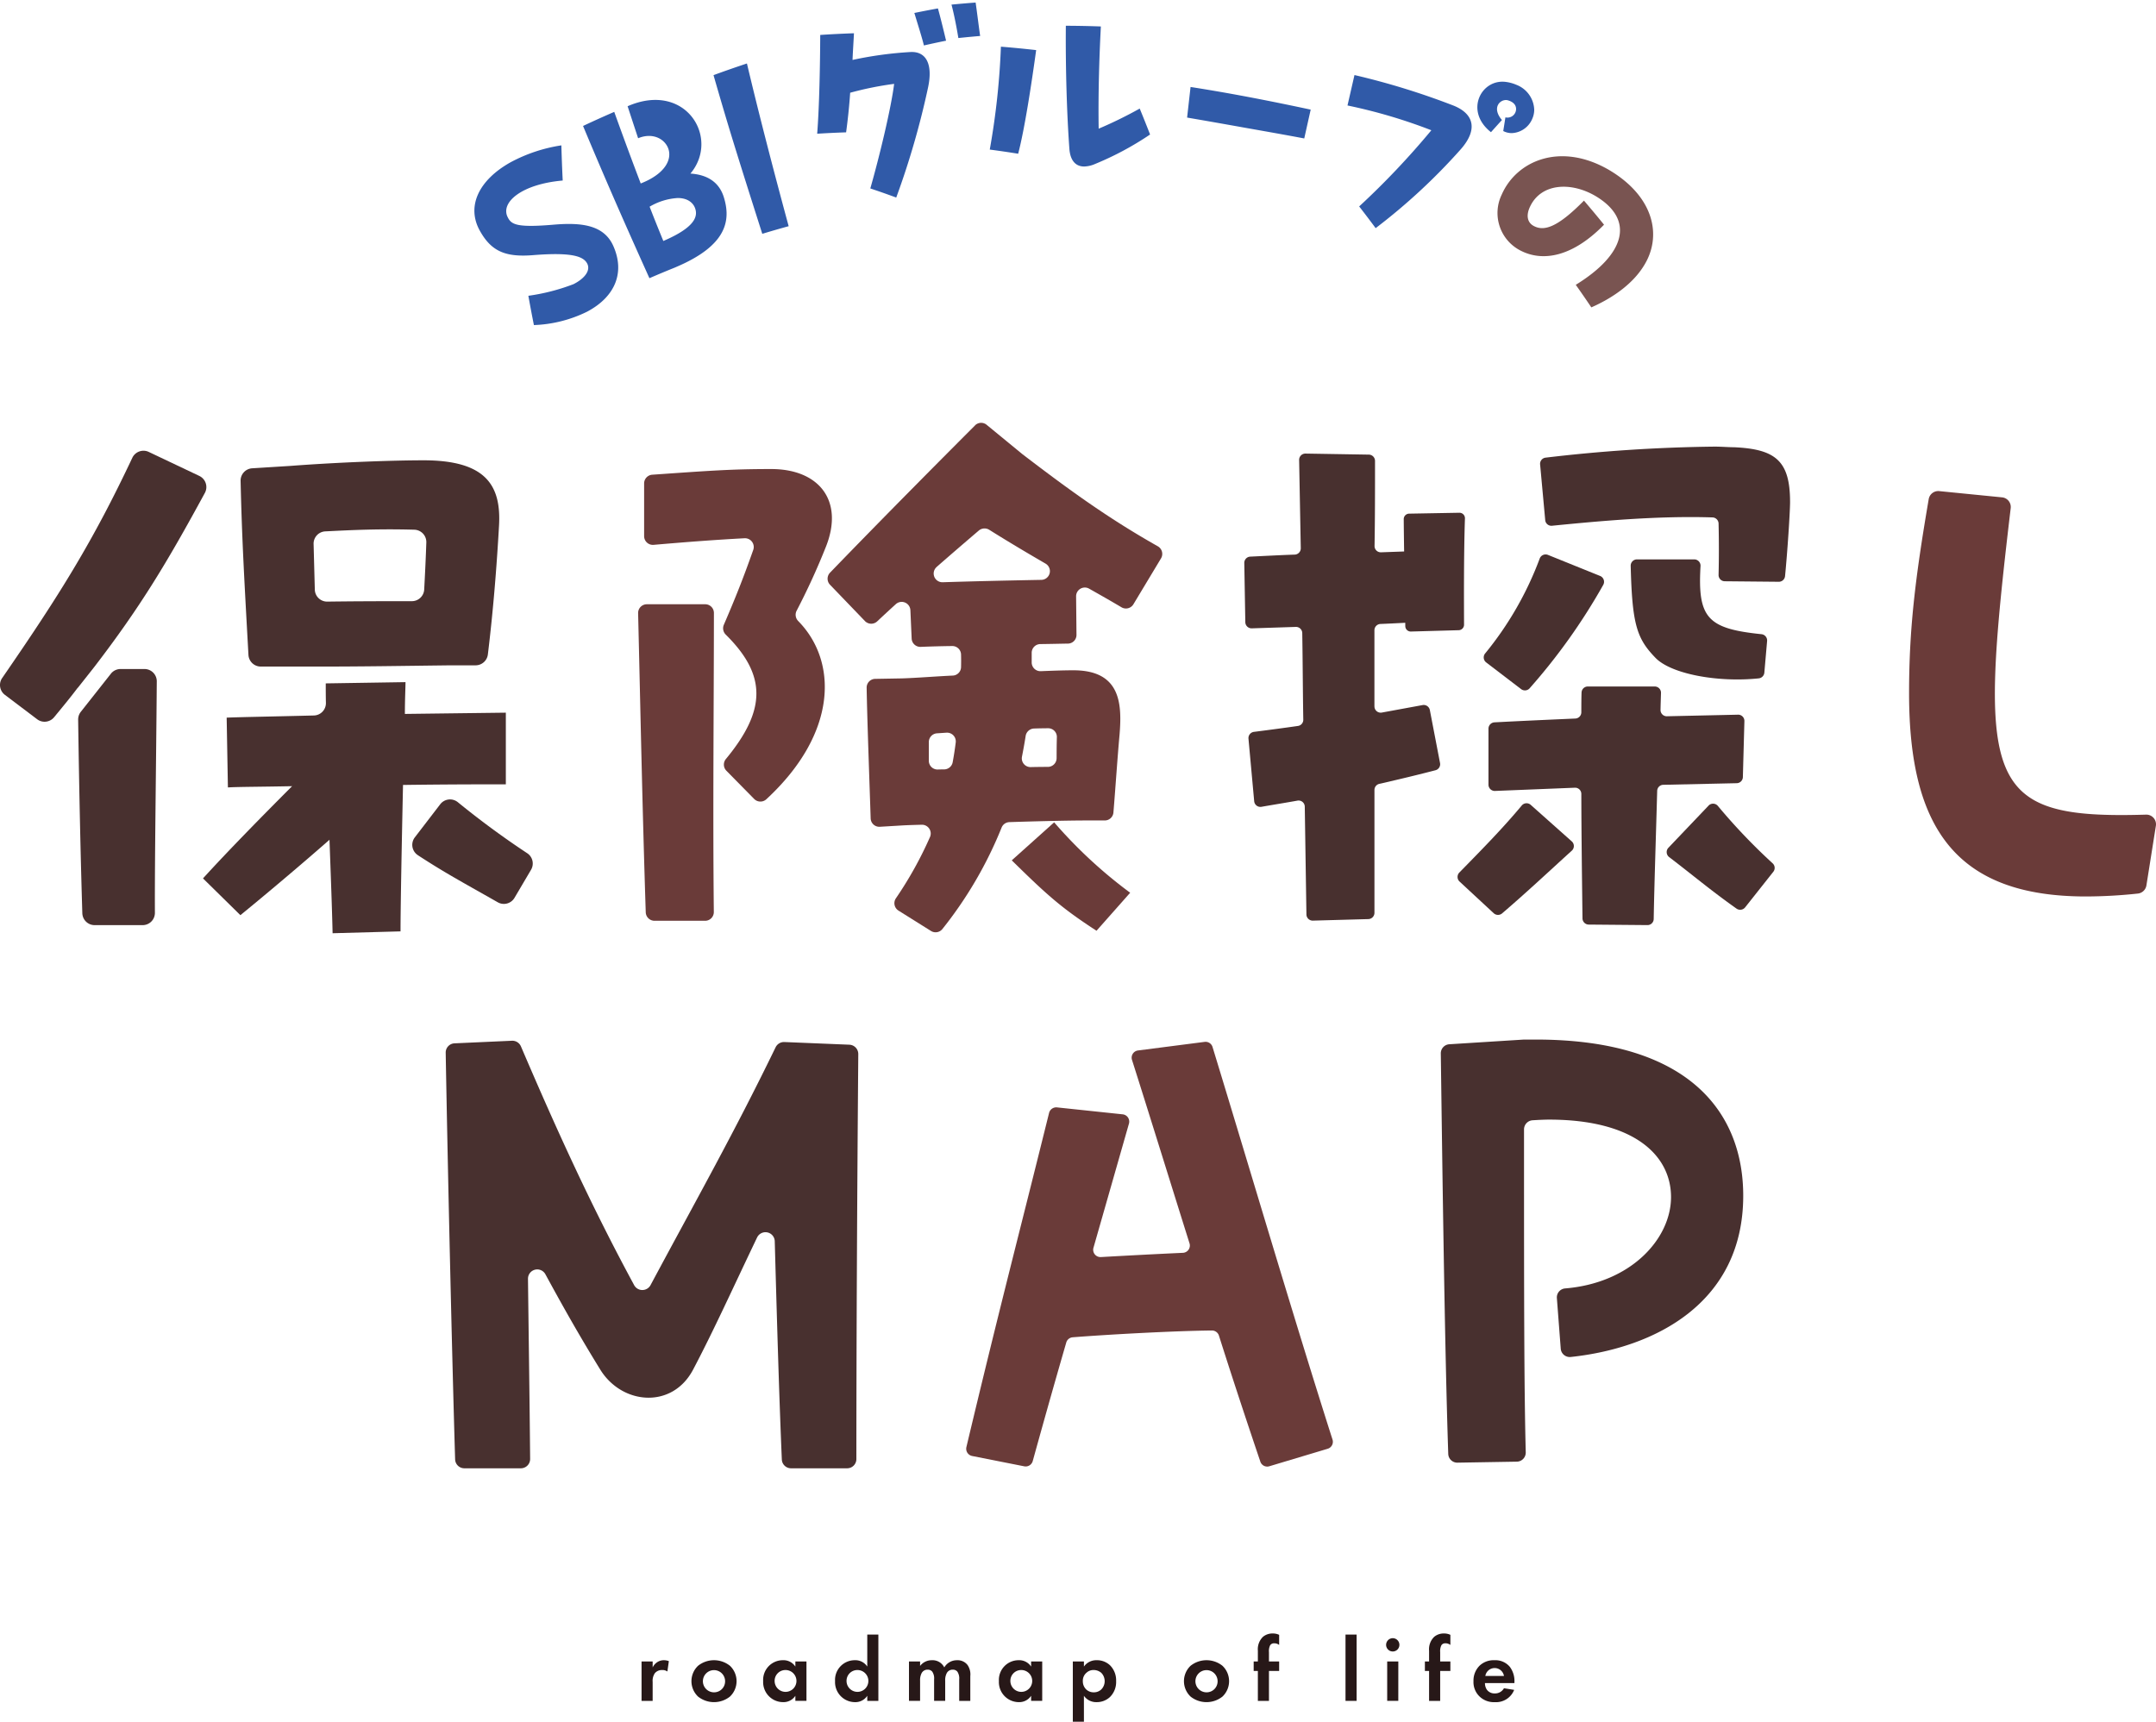 <svg xmlns="http://www.w3.org/2000/svg" width="452.527" height="361.415" viewBox="0 0 452.527 361.415">
  <g id="グループ_123284" data-name="グループ 123284" transform="translate(0 -6.036)">
    <path id="パス_875826" data-name="パス 875826" d="M136.417,149.044c-.259,32.49-.391,60.1-.4,85.016A1.937,1.937,0,0,1,134.073,236H122.317a1.936,1.936,0,0,1-1.946-1.848c-.559-12.973-1.029-29.363-1.486-45.823a1.949,1.949,0,0,0-3.709-.774c-5.194,10.854-9.138,19.6-13.456,27.784-4.407,8.264-14.876,7.3-19.422,0C77.964,208.318,74.4,202,70.749,195.274a1.946,1.946,0,0,0-3.658.937c.139,11.912.335,24.762.45,37.819A1.949,1.949,0,0,1,65.593,236H53.743a1.94,1.94,0,0,1-1.946-1.881c-.665-22.044-1.559-61.424-1.977-85.363a1.935,1.935,0,0,1,1.859-1.964l12.053-.543a1.962,1.962,0,0,1,1.881,1.19c8.056,18.833,15.124,34.15,23.766,50.123a1.954,1.954,0,0,0,3.436-.016c9.384-17.531,17.37-31.627,26.252-49.926a1.964,1.964,0,0,1,1.832-1.1l13.652.561a1.957,1.957,0,0,1,1.866,1.973" transform="translate(43.729 78.258)" fill="#48302f"/>
    <path id="パス_875827" data-name="パス 875827" d="M171.969,234.5c-2.676-7.919-5.678-16.946-8.691-26.455a1.539,1.539,0,0,0-1.47-1.076c-7.463.071-21.07.79-29.233,1.427a1.528,1.528,0,0,0-1.345,1.11c-2.828,9.74-5.308,18.634-7.035,24.874a1.536,1.536,0,0,1-1.779,1.1l-10.948-2.168a1.549,1.549,0,0,1-1.194-1.877c6.95-29.182,10.908-44.137,17.348-70.126a1.552,1.552,0,0,1,1.655-1.174l13.8,1.458a1.537,1.537,0,0,1,1.315,1.949L136.944,189.6a1.533,1.533,0,0,0,1.559,1.955c5.812-.329,11.923-.649,17.212-.89a1.532,1.532,0,0,0,1.385-2c-4.257-13.545-8.386-26.9-12.071-38.506a1.525,1.525,0,0,1,1.271-1.973l13.97-1.8a1.524,1.524,0,0,1,1.662,1.063c7.9,25.858,17.281,57.67,25.187,82.423a1.525,1.525,0,0,1-1.025,1.926l-12.234,3.669a1.521,1.521,0,0,1-1.892-.964" transform="translate(92.567 78.361)" fill="#6a3b39"/>
    <path id="パス_875828" data-name="パス 875828" d="M185.264,146.109c32.784,0,43.53,15.842,43.53,32.784,0,22.462-18.469,31.972-36.224,33.849a1.9,1.9,0,0,1-2.08-1.763l-.808-10.581a1.892,1.892,0,0,1,1.7-2.045c13.91-1.128,22.258-10.472,22.258-19.185,0-8.539-7.438-16.254-25.621-16.254-.9,0-2.221.06-3.449.139a1.923,1.923,0,0,0-1.785,1.924c0,34.81.007,53.856.362,67.779a1.907,1.907,0,0,1-1.877,1.959l-12.449.21a1.9,1.9,0,0,1-1.94-1.836c-.769-22.67-1.289-64.2-1.564-84.063a1.908,1.908,0,0,1,1.79-1.93l15.619-.984c.04,0,.08,0,.119,0Z" transform="translate(137.095 78.149)" fill="#48302f"/>
    <g id="グループ_123302" data-name="グループ 123302">
      <path id="パス_875829" data-name="パス 875829" d="M67.579,219.818H69.91v1.242a2.771,2.771,0,0,1,1.03-1.145,2.521,2.521,0,0,1,1.376-.363,2.867,2.867,0,0,1,.993.191L73,221.919a1.737,1.737,0,0,0-1.087-.306,1.9,1.9,0,0,0-1.548.669,2.848,2.848,0,0,0-.457,1.833v3.971H67.579Z" transform="translate(67.078 134.994)" fill="#271818"/>
      <path id="パス_875830" data-name="パス 875830" d="M82.232,220.716a4.453,4.453,0,0,1,0,6.473,5.38,5.38,0,0,1-6.684,0,4.457,4.457,0,0,1,0-6.473,5.374,5.374,0,0,1,6.684,0m-1.013,3.246a2.329,2.329,0,1,0-2.329,2.329,2.307,2.307,0,0,0,2.329-2.329" transform="translate(70.973 134.993)" fill="#271818"/>
      <path id="パス_875831" data-name="パス 875831" d="M90.371,219.817H92.7v8.269H90.371v-1.07a2.965,2.965,0,0,1-2.539,1.337,4.2,4.2,0,0,1-4.221-4.41,4.136,4.136,0,0,1,4.106-4.393,2.992,2.992,0,0,1,2.654,1.336Zm-4.353,4.127a2.291,2.291,0,1,0,2.289-2.331,2.264,2.264,0,0,0-2.289,2.331" transform="translate(76.57 134.993)" fill="#271818"/>
      <path id="パス_875832" data-name="パス 875832" d="M99.85,216.169h2.329v13.92H99.85v-1.07a2.965,2.965,0,0,1-2.539,1.337,4.2,4.2,0,0,1-4.221-4.41,4.136,4.136,0,0,1,4.106-4.393,2.992,2.992,0,0,1,2.654,1.336ZM95.5,225.946a2.291,2.291,0,1,0,2.289-2.331,2.264,2.264,0,0,0-2.289,2.331" transform="translate(82.183 132.991)" fill="#271818"/>
      <path id="パス_875833" data-name="パス 875833" d="M102.835,219.818h2.331v.936a3.043,3.043,0,0,1,2.463-1.2,2.734,2.734,0,0,1,2.614,1.508,3.048,3.048,0,0,1,2.656-1.508,2.621,2.621,0,0,1,2.234,1.013,3.467,3.467,0,0,1,.573,2.329v5.192h-2.329V223.58a2.527,2.527,0,0,0-.382-1.622,1.173,1.173,0,0,0-.955-.42,1.369,1.369,0,0,0-1.278.724,3.154,3.154,0,0,0-.326,1.6v4.219h-2.328V223.58a2.5,2.5,0,0,0-.384-1.622,1.167,1.167,0,0,0-.954-.42,1.37,1.37,0,0,0-1.28.724,3.166,3.166,0,0,0-.323,1.6v4.219h-2.331Z" transform="translate(87.953 134.994)" fill="#271818"/>
      <path id="パス_875834" data-name="パス 875834" d="M121.451,219.817h2.329v8.269h-2.329v-1.07a2.965,2.965,0,0,1-2.539,1.337,4.2,4.2,0,0,1-4.221-4.41,4.136,4.136,0,0,1,4.106-4.393,2.992,2.992,0,0,1,2.654,1.336Zm-4.353,4.127a2.291,2.291,0,1,0,2.289-2.331,2.264,2.264,0,0,0-2.289,2.331" transform="translate(94.972 134.993)" fill="#271818"/>
      <path id="パス_875835" data-name="パス 875835" d="M126.765,232.458h-2.331V219.817h2.331v1.07a3.15,3.15,0,0,1,2.692-1.336,3.957,3.957,0,0,1,2.826,1.108,4.463,4.463,0,0,1,1.24,3.284,4.415,4.415,0,0,1-1.3,3.34,4.041,4.041,0,0,1-2.807,1.07,3.13,3.13,0,0,1-2.654-1.337Zm.554-10.29a2.19,2.19,0,0,0-.783,1.775,2.353,2.353,0,0,0,.763,1.794,2.268,2.268,0,0,0,1.528.554,2.218,2.218,0,0,0,1.567-.591,2.438,2.438,0,0,0,.726-1.758,2.489,2.489,0,0,0-.708-1.738,2.428,2.428,0,0,0-1.584-.592,2.106,2.106,0,0,0-1.508.556" transform="translate(100.742 134.993)" fill="#271818"/>
      <path id="パス_875836" data-name="パス 875836" d="M147.164,220.716a4.453,4.453,0,0,1,0,6.473,5.38,5.38,0,0,1-6.684,0,4.457,4.457,0,0,1,0-6.473,5.374,5.374,0,0,1,6.684,0m-1.013,3.246a2.329,2.329,0,1,0-2.329,2.329,2.307,2.307,0,0,0,2.329-2.329" transform="translate(109.416 134.993)" fill="#271818"/>
      <path id="パス_875837" data-name="パス 875837" d="M151.487,223.893v6.281h-2.329v-6.281h-.879v-1.987h.879v-2.27a3.616,3.616,0,0,1,1.087-2.923,3.105,3.105,0,0,1,2.044-.686,3.007,3.007,0,0,1,1.336.285v2.121a1.61,1.61,0,0,0-1.049-.344.924.924,0,0,0-.841.419,2.738,2.738,0,0,0-.248,1.434v1.965h2.138v1.987Z" transform="translate(114.858 132.906)" fill="#271818"/>
      <rect id="長方形_30074" data-name="長方形 30074" width="2.331" height="13.918" transform="translate(282.412 349.161)" fill="#271818"/>
      <path id="パス_875838" data-name="パス 875838" d="M167.131,216.648a1.395,1.395,0,1,1-1.393,1.4,1.4,1.4,0,0,1,1.393-1.4m1.165,13.157h-2.331v-8.268H168.3Z" transform="translate(125.196 133.274)" fill="#271818"/>
      <path id="パス_875839" data-name="パス 875839" d="M174.058,223.893v6.281h-2.329v-6.281h-.879v-1.987h.879v-2.27a3.613,3.613,0,0,1,1.089-2.923,3.1,3.1,0,0,1,2.043-.686,3.014,3.014,0,0,1,1.337.285v2.121a1.617,1.617,0,0,0-1.051-.344.924.924,0,0,0-.841.419,2.755,2.755,0,0,0-.248,1.434v1.965h2.14v1.987Z" transform="translate(128.224 132.906)" fill="#271818"/>
      <path id="パス_875840" data-name="パス 875840" d="M185.794,225.776a4.085,4.085,0,0,1-4.068,2.578,4.328,4.328,0,0,1-3.17-1.162,4.176,4.176,0,0,1-1.3-3.229,4.4,4.4,0,0,1,1.261-3.246,4.24,4.24,0,0,1,3.113-1.164,3.957,3.957,0,0,1,3.227,1.353,4.949,4.949,0,0,1,.993,3.246v.194h-6.187a2.458,2.458,0,0,0,.4,1.393,1.976,1.976,0,0,0,1.662.783,2.129,2.129,0,0,0,1.928-1.089Zm-2.14-2.92a1.983,1.983,0,0,0-3.913,0Z" transform="translate(132.017 134.994)" fill="#271818"/>
    </g>
    <path id="パス_875845" data-name="パス 875845" d="M49.017,119.068c5.657,3.687,8.669,5.281,16.78,9.89a2.588,2.588,0,0,0,3.508-.928l3.478-5.9a2.587,2.587,0,0,0-.8-3.467,180.2,180.2,0,0,1-14.59-10.733,2.594,2.594,0,0,0-3.664.439l-5.344,6.964a2.584,2.584,0,0,0,.637,3.733" transform="translate(38.681 66.484)" fill="#48302f"/>
    <path id="パス_875846" data-name="パス 875846" d="M87.125,100.161l-21.189.262c0-3.141.13-5.5.13-6.671l-16.74.262c0,1.255,0,2.617.034,4.087a2.592,2.592,0,0,1-2.515,2.651c-8.548.217-15.7.335-18.315.454l.26,14.65c1.962-.132,7.064-.132,13.473-.262-5.754,5.756-13.473,13.6-18.7,19.357l7.848,7.718c4.185-3.4,12.3-10.2,18.7-15.827.26,7.194.523,14,.653,19.621l14.257-.392c0-5.1.26-18.574.523-30.737,9.548-.132,18.05-.132,21.581-.132Z" transform="translate(19.046 55.477)" fill="#48302f"/>
    <path id="パス_875847" data-name="パス 875847" d="M44.093,111.3c9.55,0,17-.132,27.86-.262h5.3a2.6,2.6,0,0,0,2.572-2.28c1.141-9.384,1.848-18.415,2.333-26.887C82.679,73.367,79.54,68,66.329,68c-6.147,0-17.657.394-27.99,1.179l-7.993.5a2.586,2.586,0,0,0-2.42,2.637c.273,12.442.854,22.146,1.647,36.535a2.586,2.586,0,0,0,2.577,2.445Zm22.815-26.07c-.114,3.405-.275,6.664-.447,9.9a2.588,2.588,0,0,1-2.586,2.441c-6.187,0-11.653.011-17.748.092a2.585,2.585,0,0,1-2.624-2.51l-.257-9.586a2.582,2.582,0,0,1,2.445-2.647c5.834-.3,11.5-.552,18.69-.351a2.594,2.594,0,0,1,2.526,2.666" transform="translate(22.575 34.662)" fill="#48302f"/>
    <path id="パス_875848" data-name="パス 875848" d="M41.843,72.183,31.215,67.138a2.591,2.591,0,0,0-3.447,1.246C19.558,85.808,12.619,96.987.458,114.6a2.588,2.588,0,0,0,.564,3.532L7.8,123.259a2.586,2.586,0,0,0,3.552-.423c1.77-2.145,3.445-4.17,4.964-6.194v.038l3.414-4.322C29.6,99.517,35.157,90.171,43,75.749a2.585,2.585,0,0,0-1.161-3.566" transform="translate(0 33.762)" fill="#48302f"/>
    <path id="パス_875849" data-name="パス 875849" d="M15.943,93.214l-6.317,8a2.613,2.613,0,0,0-.555,1.647c.237,16.4.553,30.1.877,40.629a2.579,2.579,0,0,0,2.579,2.5H22.6a2.572,2.572,0,0,0,2.581-2.584c-.052-11.382.26-30.489.394-48.579a2.577,2.577,0,0,0-2.582-2.6H17.968a2.58,2.58,0,0,0-2.025.982" transform="translate(7.332 54.248)" fill="#48302f"/>
    <path id="パス_875850" data-name="パス 875850" d="M126.329,110.026l-8.9,7.979c7.326,7.194,10.333,9.939,17.789,14.78l7.062-7.979a98.653,98.653,0,0,1-15.955-14.78" transform="translate(94.933 68.633)" fill="#6a3b39"/>
    <path id="パス_875851" data-name="パス 875851" d="M74.063,86.587c.488,20.27.872,40.277,1.6,62.784a1.844,1.844,0,0,0,1.832,1.785H88.127a1.829,1.829,0,0,0,1.826-1.85c-.221-21.473.005-42.58.02-62.771a1.825,1.825,0,0,0-1.834-1.823H75.893a1.831,1.831,0,0,0-1.83,1.875" transform="translate(59.873 48.169)" fill="#6a3b39"/>
    <path id="パス_875852" data-name="パス 875852" d="M107.121,100.936a1.861,1.861,0,0,1-.378-2.127,144.694,144.694,0,0,0,6.212-13.576c3.79-9.678-1.571-16.218-11.512-16.218-8.5,0-12.939.358-24.97,1.19a1.838,1.838,0,0,0-1.713,1.826V83.107a1.838,1.838,0,0,0,2,1.821c6.961-.6,12.717-1.042,19.077-1.385a1.839,1.839,0,0,1,1.828,2.447c-2.128,6.04-3.789,10.19-6.179,15.731a1.86,1.86,0,0,0,.41,2.051c8.642,8.548,8.48,15.879.038,26.1a1.839,1.839,0,0,0,.089,2.468l5.834,5.928a1.84,1.84,0,0,0,2.546.074c15.084-13.935,14.95-29.028,6.718-37.4" transform="translate(60.436 35.481)" fill="#6a3b39"/>
    <path id="パス_875853" data-name="パス 875853" d="M127.015,64.182c-4.807,4.81-18.654,18.7-30.45,30.925a1.825,1.825,0,0,0,0,2.535l7.328,7.621a1.837,1.837,0,0,0,2.582.056c1.373-1.293,2.664-2.481,3.9-3.606a1.83,1.83,0,0,1,3.058,1.277l.266,5.944a1.823,1.823,0,0,0,1.892,1.747c2.02-.08,4.3-.15,6.628-.174a1.823,1.823,0,0,1,1.845,1.756c.025.913.025,1.821,0,2.711a1.816,1.816,0,0,1-1.756,1.736c-3.622.165-7.219.476-10.619.588l-5.637.1a1.821,1.821,0,0,0-1.8,1.848c.1,6.472.644,21.149.841,27.439a1.823,1.823,0,0,0,1.94,1.761l4.655-.278c1.4-.08,2.76-.11,4.125-.15a1.842,1.842,0,0,1,1.736,2.572,79.642,79.642,0,0,1-7.165,12.883,1.83,1.83,0,0,0,.548,2.568l6.818,4.273a1.824,1.824,0,0,0,2.411-.418,84.878,84.878,0,0,0,12.409-21.261,1.82,1.82,0,0,1,1.62-1.163c4.074-.137,11.859-.351,16.346-.351h3.687a1.821,1.821,0,0,0,1.825-1.662c.371-4.371.83-11.337,1.289-16.388.523-6.409.26-13.473-9.679-13.473-1.995,0-4.326.083-6.859.186a1.833,1.833,0,0,1-1.906-1.83v-2.029a1.83,1.83,0,0,1,1.807-1.83c2.132-.022,4.1-.076,5.807-.1a1.817,1.817,0,0,0,1.787-1.848l-.08-8.074a1.832,1.832,0,0,1,2.736-1.608c2.32,1.311,4.539,2.57,6.78,3.9a1.834,1.834,0,0,0,2.51-.622l5.8-9.641a1.835,1.835,0,0,0-.684-2.539c-10.31-5.83-18.366-11.646-28.43-19.348l-7.48-6.141a1.815,1.815,0,0,0-2.445.11m-6.5,72.216c-.443,0-.884.011-1.327.025a1.824,1.824,0,0,1-1.87-1.828v-3.942a1.83,1.83,0,0,1,1.709-1.826l1.989-.134a1.838,1.838,0,0,1,1.949,2.04q-.269,2.151-.647,4.188a1.833,1.833,0,0,1-1.8,1.477m23.672-6.762c-.04,1.421-.051,2.921-.054,4.416a1.836,1.836,0,0,1-1.834,1.821c-1.2,0-2.38.013-3.575.043a1.831,1.831,0,0,1-1.864-2.166c.275-1.416.541-2.855.774-4.355a1.848,1.848,0,0,1,1.736-1.575c1.013-.036,2-.051,2.986-.056a1.82,1.82,0,0,1,1.832,1.872M118.949,93.9c2.785-2.436,5.6-4.868,8.847-7.639a1.87,1.87,0,0,1,2.185-.156c4.4,2.756,8.3,5.054,11.821,7.1a1.828,1.828,0,0,1-.881,3.411c-6.32.118-13.937.282-20.715.5a1.83,1.83,0,0,1-1.257-3.208" transform="translate(77.651 31.144)" fill="#6a3b39"/>
    <path id="パス_875854" data-name="パス 875854" d="M219.449,66.543c-1.175,0-2.615-.13-4.054-.13a329.73,329.73,0,0,0-35.511,2.318,1.307,1.307,0,0,0-1.127,1.423l1.071,11.68a1.3,1.3,0,0,0,1.425,1.19c9.906-.986,22.241-2.121,33.687-1.749a1.317,1.317,0,0,1,1.275,1.286c.085,3.53.085,7.324,0,10.778a1.3,1.3,0,0,0,1.3,1.338l11.331.107a1.308,1.308,0,0,0,1.32-1.179c.5-5.006,1.054-13.5,1.054-15.552,0-8.633-3.009-11.118-11.773-11.51" transform="translate(144.5 33.376)" fill="#48302f"/>
    <path id="パス_875855" data-name="パス 875855" d="M202.24,108.262,193.8,117.12a1.321,1.321,0,0,0,.166,1.958c4.865,3.707,8.727,6.988,14.136,10.811a1.332,1.332,0,0,0,1.8-.253l5.923-7.481a1.305,1.305,0,0,0-.15-1.779,123.382,123.382,0,0,1-11.487-12.04,1.313,1.313,0,0,0-1.957-.072" transform="translate(156.381 66.881)" fill="#48302f"/>
    <path id="パス_875856" data-name="パス 875856" d="M190.582,79.5a1.321,1.321,0,0,0-1.315,1.353c.3,12.328,1.286,15.272,5.2,19.314,3.266,3.391,13.04,5.214,21.686,4.311a1.321,1.321,0,0,0,1.166-1.2l.579-6.649a1.324,1.324,0,0,0-1.19-1.423c-11.31-1.161-13.417-3.391-12.785-14.3a1.321,1.321,0,0,0-1.311-1.405Z" transform="translate(153.003 43.958)" fill="#48302f"/>
    <path id="パス_875857" data-name="パス 875857" d="M225.134,100.175l-14.917.331a1.311,1.311,0,0,1-1.344-1.327c.022-1.28.07-2.5.1-3.577a1.311,1.311,0,0,0-1.317-1.344H193.612A1.309,1.309,0,0,0,192.3,95.52c-.04,1.049-.047,2.458-.049,4.148a1.314,1.314,0,0,1-1.253,1.315c-5.172.23-10.6.467-16.974.8a1.33,1.33,0,0,0-1.262,1.315v11.769a1.316,1.316,0,0,0,1.369,1.315l16.753-.676a1.3,1.3,0,0,1,1.367,1.3c.013,7.729.127,16.7.244,26.129a1.32,1.32,0,0,0,1.3,1.3l12.321.108a1.3,1.3,0,0,0,1.326-1.279c.141-7.738.483-17.681.731-26.9a1.305,1.305,0,0,1,1.284-1.27l15.415-.338a1.312,1.312,0,0,0,1.286-1.279l.32-11.755a1.314,1.314,0,0,0-1.344-1.351" transform="translate(139.657 55.886)" fill="#48302f"/>
    <path id="パス_875858" data-name="パス 875858" d="M169.587,124.244l7.174,6.653a1.332,1.332,0,0,0,1.765.029c5.239-4.487,9.9-8.876,14.624-13.16a1.311,1.311,0,0,0-.009-1.953l-8.621-7.673a1.309,1.309,0,0,0-1.879.15c-4.054,4.861-8.328,9.192-13.091,14.06a1.326,1.326,0,0,0,.036,1.893" transform="translate(136.758 66.842)" fill="#48302f"/>
    <path id="パス_875859" data-name="パス 875859" d="M179.731,67l-10.533.189a1.147,1.147,0,0,0-1.137,1.153c.029,4.875.217,14.291.326,22.458a1.15,1.15,0,0,0,1.189,1.134l10.017-.28A1.151,1.151,0,0,0,180.72,90.5c-.014-4.171-.073-14.728.188-22.308A1.15,1.15,0,0,0,179.731,67" transform="translate(126.572 46.672)" fill="#48302f"/>
    <path id="パス_875860" data-name="パス 875860" d="M171.733,120.291V104.3a1.318,1.318,0,0,1,1.27-1.311c3.009-.119,5.933-.3,8.711-.423a1.3,1.3,0,0,0,1.246-1.333l-.217-12.292a1.313,1.313,0,0,0-1.362-1.291l-8.264.295a1.306,1.306,0,0,1-1.358-1.327c.1-5.819.1-11.74.1-17.854a1.322,1.322,0,0,0-1.293-1.324l-13.3-.219a1.314,1.314,0,0,0-1.336,1.34l.344,18.531A1.319,1.319,0,0,1,155,88.429c-3.407.119-6.619.3-9.328.425a1.312,1.312,0,0,0-1.253,1.336l.215,12.424a1.318,1.318,0,0,0,1.36,1.293l9.228-.3a1.316,1.316,0,0,1,1.364,1.289c.1,5.993.114,12.084.215,18.176a1.3,1.3,0,0,1-1.11,1.322c-2.865.414-5.968.828-9.243,1.244a1.32,1.32,0,0,0-1.152,1.423l1.2,13.138a1.31,1.31,0,0,0,1.539,1.168c2.537-.447,5.067-.846,7.537-1.293a1.3,1.3,0,0,1,1.541,1.266l.347,22.627a1.315,1.315,0,0,0,1.351,1.295l11.648-.322a1.316,1.316,0,0,0,1.279-1.315V137.831a1.32,1.32,0,0,1,1.031-1.282c4.329-.986,8.36-1.962,11.787-2.857a1.306,1.306,0,0,0,.946-1.519l-2.137-11.114a1.313,1.313,0,0,0-1.53-1.043l-8.543,1.57a1.315,1.315,0,0,1-1.553-1.293" transform="translate(116.748 34.029)" fill="#48302f"/>
    <path id="パス_875861" data-name="パス 875861" d="M181.87,106.994a125.445,125.445,0,0,0,15.409-21.65,1.324,1.324,0,0,0-.638-1.9l-10.959-4.425a1.323,1.323,0,0,0-1.716.749A69.843,69.843,0,0,1,172.51,99.707a1.319,1.319,0,0,0,.208,1.883l7.342,5.61a1.328,1.328,0,0,0,1.81-.2" transform="translate(139.213 43.495)" fill="#48302f"/>
    <path id="パス_875862" data-name="パス 875862" d="M241.108,72.894,227.9,71.582a2.036,2.036,0,0,0-2.2,1.682c-2.9,16.946-4.123,27.518-4.123,40.772,0,28.383,9.941,42.638,37.146,42.638a104.4,104.4,0,0,0,10.879-.611,2.036,2.036,0,0,0,1.789-1.7l1.989-12.532a2.026,2.026,0,0,0-2.071-2.335c-33.951,1.022-35.282-6.282-28.4-64.343a2.03,2.03,0,0,0-1.8-2.26" transform="translate(179.122 37.547)" fill="#6a3b39"/>
    <path id="合体_130" data-name="合体 130" d="M11.33,61.557A42.674,42.674,0,0,0,20.8,59.119c2.218-1.115,3.642-2.785,2.9-4.292-.729-1.416-2.791-2.47-11.157-1.818-5.838.5-8.854-.67-11.277-4.9C-1.79,42.9.851,37.313,7.586,33.539a32.9,32.9,0,0,1,10.673-3.557q.1,3.7.282,7.381C9.876,38.116,5.375,42,7.016,45.1c.753,1.532,1.987,2.195,9.8,1.514,5.557-.445,10.3.019,12.306,4.4,2.572,5.69.344,10.648-5.085,13.673l-.389.213a27.429,27.429,0,0,1-11.153,2.807Q11.884,64.643,11.33,61.557ZM30.21,43.208c-2.372-5.411-4.872-11.242-7.4-17.3q3.259-1.532,6.546-2.955c1.95,5.422,3.779,10.365,5.56,15.03.079-.036.162-.069.241-.1,4.976-2.028,6.34-5.016,5.543-7.226-.757-2.09-3.339-3.422-6.33-2.169q-1.109-3.357-2.208-6.722l.52-.217c11.9-4.77,18.842,7.012,12.667,14.354,4.587.3,6.271,2.742,6.955,4.792,1.63,5.038.709,10.308-10,14.839l-.22.1Q39.4,56.709,36.74,57.866C34.783,53.517,32.563,48.573,30.21,43.208Zm6.571-.354c.956,2.481,1.936,4.893,2.878,7.2,6.818-2.927,7.3-5.262,6.636-6.961-.4-1.033-1.508-2.058-3.61-2.058A13.118,13.118,0,0,0,36.781,42.854ZM53.732,27.24c-1.362-4.473-2.562-8.6-3.538-12q3.491-1.282,7.014-2.449C59.487,22.441,62.6,34.56,65.966,46.95q-2.774.76-5.536,1.6C58.268,41.767,55.826,34.1,53.732,27.24ZM185.712,42.8a166.923,166.923,0,0,0,15.149-15.99,110.683,110.683,0,0,0-17.6-5.2q.732-3.194,1.465-6.389a154.7,154.7,0,0,1,20.885,6.45c4.284,1.771,4.989,5.092,1.406,9.152a125.718,125.718,0,0,1-17.849,16.534Q187.472,45.06,185.712,42.8ZM83.105,39.025c1.936-6.773,4.37-16.9,5-21.952a68.57,68.57,0,0,0-9.229,1.862c-.2,2.919-.5,5.712-.853,8.313q-3.026.1-6.071.29c.45-5.762.611-14.332.639-20.735q3.549-.234,7.08-.354c-.093,1.865-.224,3.737-.3,5.6a78.5,78.5,0,0,1,12.206-1.663c3.29-.142,4.669,2.608,3.655,7.407a171.086,171.086,0,0,1-6.687,23.144Q85.856,39.943,83.105,39.025Zm44.8-4.607c-1.788-.04-2.851-1.354-3.019-3.73-.54-7.327-.818-17.127-.743-25.812q3.678.01,7.352.145c-.385,7.262-.567,14.886-.461,21.459a89.232,89.232,0,0,0,8.616-4.223q1.115,2.717,2.174,5.444A63.835,63.835,0,0,1,130.3,33.879a6.192,6.192,0,0,1-2.312.541Zm-19.729-3.553a155.32,155.32,0,0,0,2.338-21.6q3.718.3,7.4.72c-.952,6.893-2.379,16.382-3.775,21.753Q111.176,31.261,108.182,30.866ZM161.51,26.24c-3.861-.691-7.812-1.391-11.914-2.093q.362-3.211.726-6.422c9.022,1.406,17.4,3.083,25.214,4.752q-.677,3.026-1.352,6.052C170.074,27.747,165.88,27.019,161.51,26.24Zm54.442.735c.154-.956.306-1.916.454-2.872a1.812,1.812,0,0,0,2.241-1.753c0-1.1-.969-1.641-1.843-1.858-1.488-.257-3.359,1.561-1.128,4.168q-1.154,1.271-2.3,2.557c-5.655-4.444-2.028-11.3,3.194-10.543a8.078,8.078,0,0,1,2.118.587,5.82,5.82,0,0,1,3.765,5.273,4.706,4.706,0,0,1-.405,1.858,4.882,4.882,0,0,1-4.306,3.018A3.889,3.889,0,0,1,215.952,26.976ZM92.348,2.188q2.471-.505,4.948-.953c.5,1.774,1.192,4.6,1.709,6.773q-2.332.472-4.656,1C94.036,7.621,93.056,4.539,92.348,2.188ZM100.139.435Q102.671.191,105.207,0c.292,1.952.674,5.165.952,7.016-1.522.13-3.05.275-4.572.435C101.267,5.5,100.683,2.412,100.139.435Z" transform="translate(99.568 6.569)" fill="#305aa8" stroke="rgba(0,0,0,0)" stroke-miterlimit="10" stroke-width="1"/>
    <path id="パス_875964" data-name="パス 875964" d="M16.68,26.951C26.928,20.4,28.929,13.074,20.494,8.239,15.274,5.3,9.047,5.75,6.811,10.684c-.881,1.913-.5,3.384.819,4.063,2.107,1.08,4.827.43,10.46-5.5q2.188,2.467,4.3,4.982C15.914,21.1,9.641,22.346,4.859,19.916A8.849,8.849,0,0,1,.806,8.3c2.965-7.148,12.079-11.337,22.4-5.6,9.579,5.411,11.6,13.774,7.563,20.214-2.087,3.413-5.823,6.437-10.74,8.716q-1.64-2.355-3.35-4.68" transform="translate(314.534 38.586) rotate(1)" fill="#795451" stroke="rgba(0,0,0,0)" stroke-miterlimit="10" stroke-width="1"/>
  </g>
</svg>
